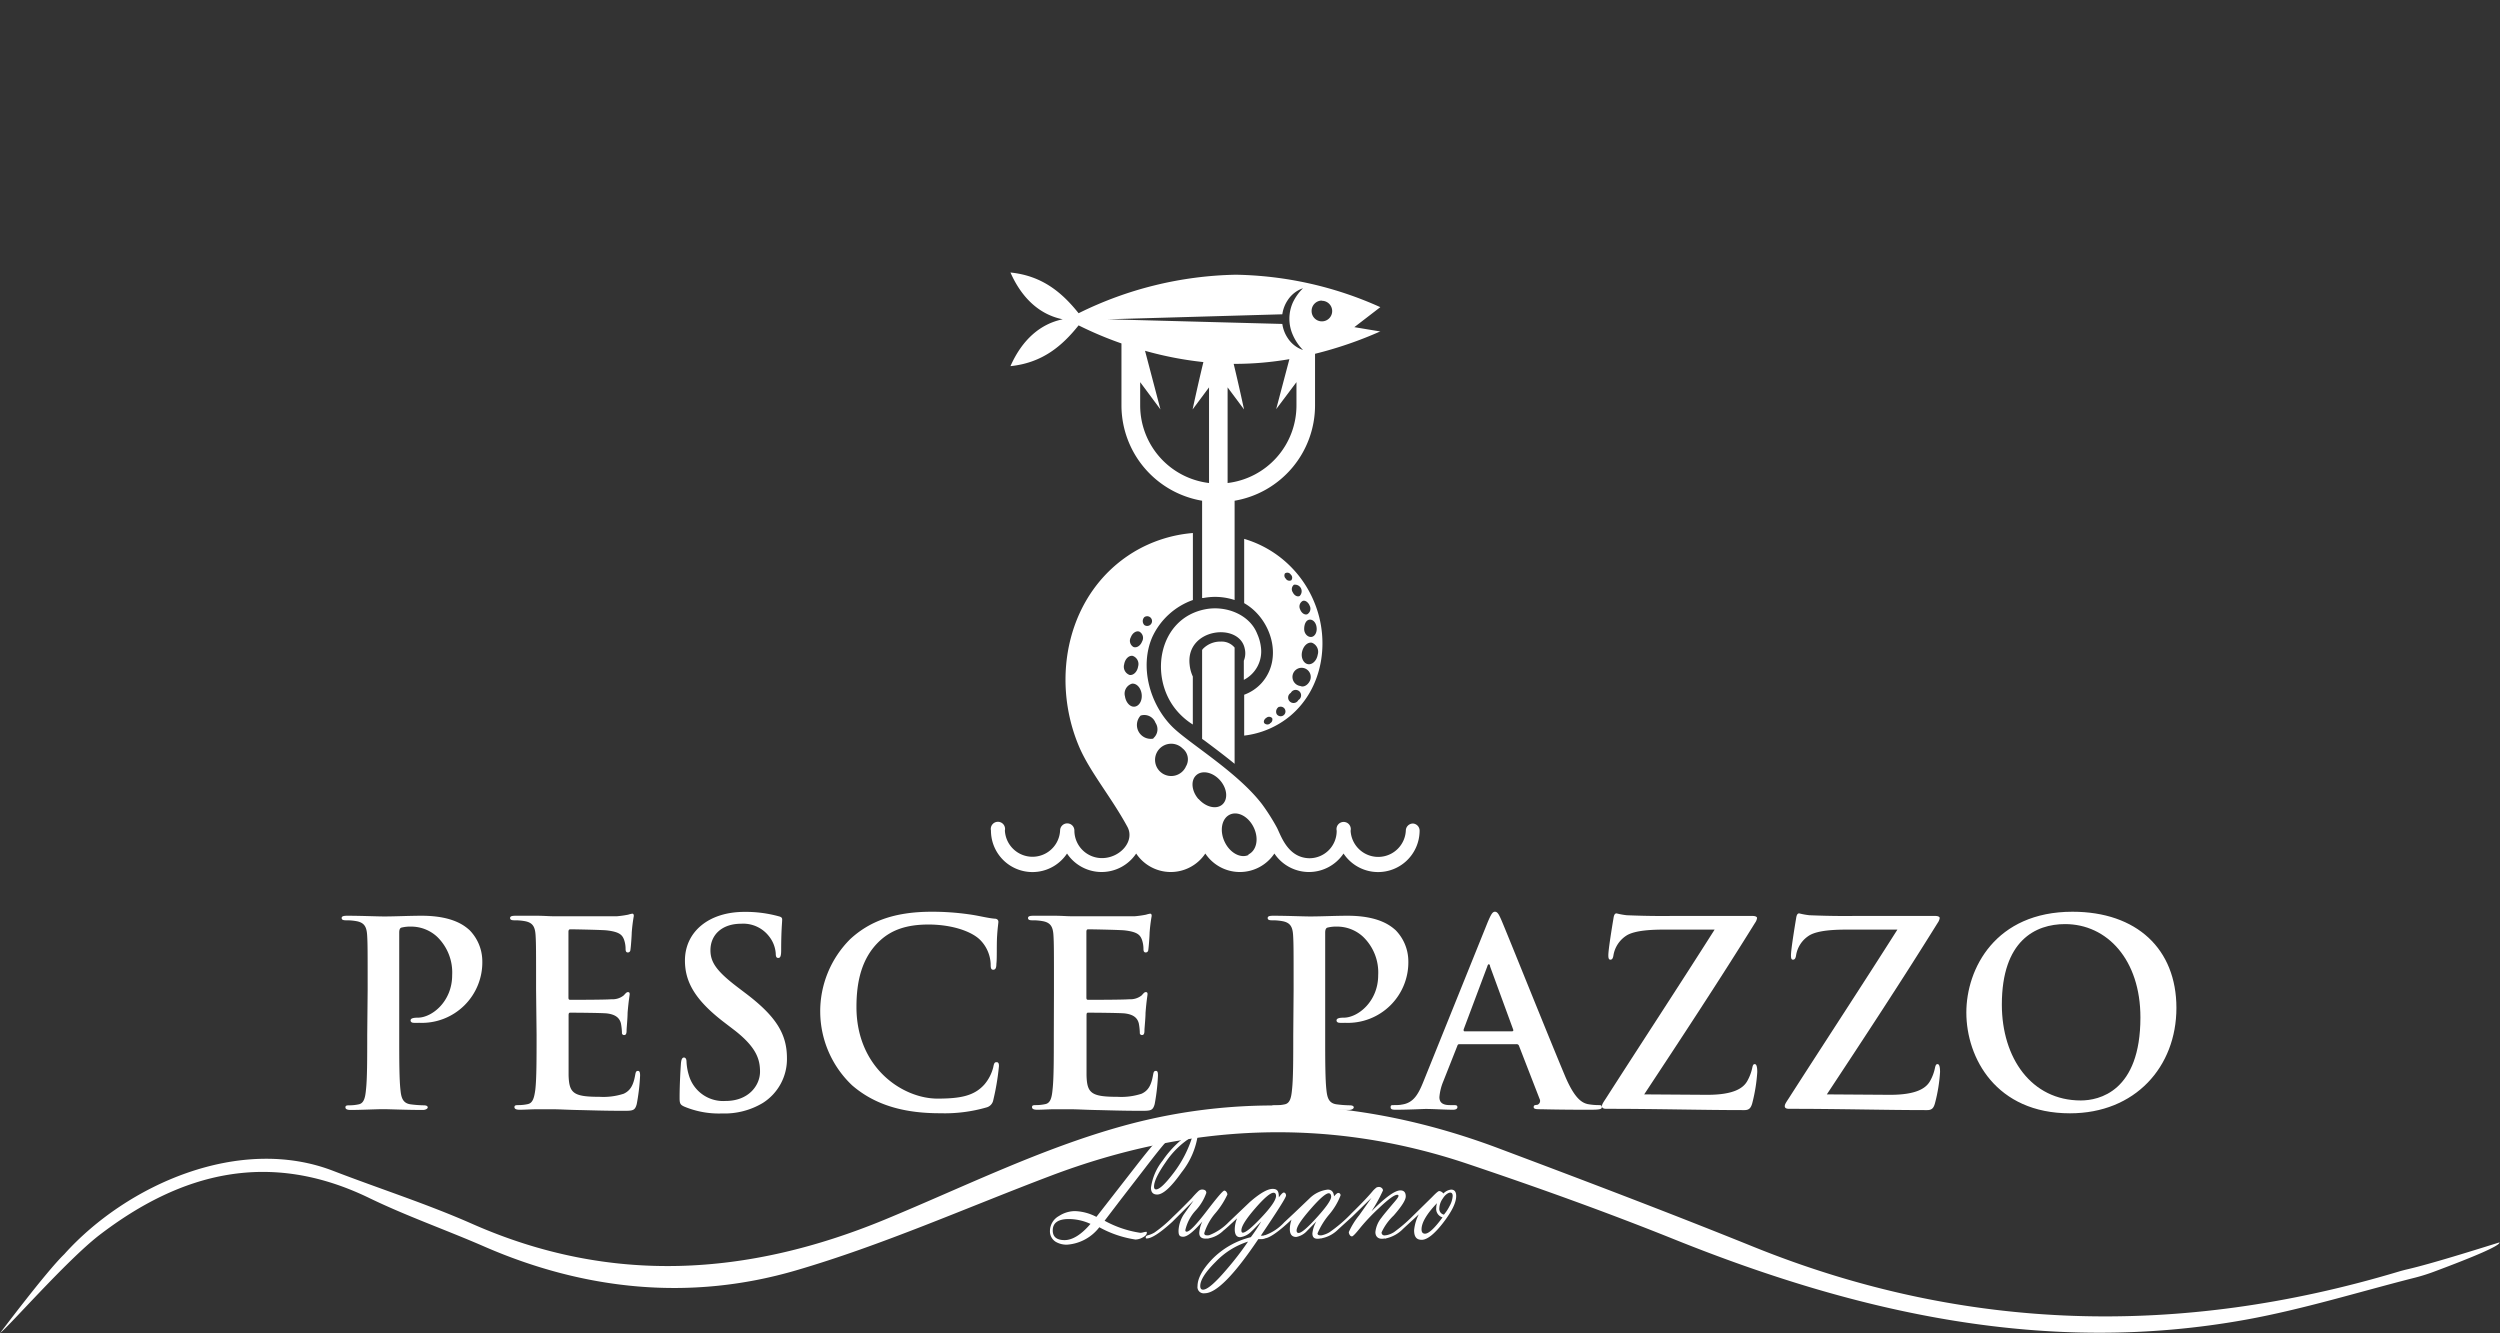 <svg xmlns="http://www.w3.org/2000/svg" viewBox="0 0 349.99 186.63"><rect x="0" y="0" width="349.99" height="186.63" fill="#333333" stroke="none"/><defs><style>.cls-1{fill:#fff;}</style></defs><g id="logo"><path class="cls-1" d="M154.64,170.9a15,15,0,0,0,5,1.69,1.64,1.64,0,0,0,.42-.07,2.32,2.32,0,0,1,.39-.07c.07,0,.1,0,.1.11,0,.27-.21.5-.64.71a2.13,2.13,0,0,1-.95.26,15.05,15.05,0,0,1-5.06-1.72,6.24,6.24,0,0,1-4.53,2.44,3,3,0,0,1-1.57-.4,1.72,1.72,0,0,1-.81-1.55,2.41,2.41,0,0,1,1.27-2.07,4.15,4.15,0,0,1,2.23-.68,6.93,6.93,0,0,1,3,.81l5.45-7q2.26-2.91,3.29-4,2.46-2.58,4-2.58a1.33,1.33,0,0,1,1.45,1.35,2.47,2.47,0,0,1,.69-.24c.09,0,.13.07.13.21s-.1.24-.32.35l-.46.22a10.92,10.92,0,0,1-2.31,5.46q-2.19,3.1-3.41,3.1c-.58,0-.87-.32-.87-.95a7.76,7.76,0,0,1,1.64-3.81,14.11,14.11,0,0,1,4.22-4.06,2.16,2.16,0,0,0,0-.31c0-.48-.18-.73-.55-.73-.67,0-1.77.86-3.29,2.59-.57.64-1.53,1.85-2.88,3.61l-3.42,4.43Zm-2,.43a7.38,7.38,0,0,0-3-.67c-1.5,0-2.26.53-2.26,1.6,0,.9.56,1.35,1.66,1.35S151.38,172.85,152.67,171.33Zm14.25-12.2a12,12,0,0,0-3.69,3.56c-1.09,1.57-1.64,2.71-1.64,3.43,0,.26.1.39.29.39.47,0,1.28-.76,2.44-2.29A16.35,16.35,0,0,0,166.92,159.13Z"/><path class="cls-1" d="M168.33,171c-1.22,1.42-2.12,2.14-2.69,2.14s-.65-.29-.65-.87a4.54,4.54,0,0,1,.76-2.29l1.35-1.91-3,3c-1.7,1.54-2.88,2.31-3.57,2.31-.08,0-.13,0-.13-.16s.11-.24.31-.29a3.41,3.41,0,0,0,.91-.38,18.39,18.39,0,0,0,2.57-2.18c.6-.56,1.49-1.44,2.66-2.64a12.08,12.08,0,0,1,.94-1,.8.8,0,0,1,.48-.2c.41,0,.61.16.61.47a7.07,7.07,0,0,1-1.47,2.44,6,6,0,0,0-1.47,2.78c0,.14.07.21.19.21.42,0,1.36-1,2.8-2.88s2.27-2.87,2.47-2.87a.39.39,0,0,1,.29.18.63.63,0,0,1,.14.37,11.6,11.6,0,0,1-1.62,2.54,8,8,0,0,0-1.62,2.87c0,.2.12.3.35.3s.36.08.36.22-.17.24-.53.24c-.59,0-.88-.27-.88-.81A4.17,4.17,0,0,1,168.33,171Z"/><path class="cls-1" d="M173.19,170.56c-1,.92-1.61,1.49-1.9,1.7a4,4,0,0,1-2.15,1.12c-.09,0-.13,0-.13-.15a.3.3,0,0,1,.25-.3,7.61,7.61,0,0,0,2.76-1.84l2.94-2.8c1.41-1.23,2.48-1.85,3.2-1.85s.88.39.87,1.19c.33-.45.56-.68.7-.68s.31.14.31.42-1.18,2.13-3.53,5.62l.24,0,.23,0c.09,0,.14.07.14.21s-.14.24-.41.27l-.55,0q-5.1,7.59-7.51,7.58a.87.87,0,0,1-1-1c0-1.05.65-2.29,2-3.72a11.37,11.37,0,0,1,5.46-3.13,21.29,21.29,0,0,0,1.46-2.2c-.71.74-1.16,1.2-1.35,1.37a2.7,2.7,0,0,1-1.6.83c-.51,0-.76-.37-.76-1.11A4.09,4.09,0,0,1,173.19,170.56Zm1.53,3.26a10.76,10.76,0,0,0-4.52,2.82c-1.44,1.43-2.17,2.56-2.17,3.39,0,.35.13.52.39.52.59,0,1.68-.93,3.28-2.81A42.59,42.59,0,0,0,174.72,173.82Zm3.92-6.39c0-.3-.12-.45-.35-.45-.44,0-1.31.73-2.58,2.2s-1.92,2.49-1.92,3.07c0,.21.07.32.2.32.39,0,1.26-.71,2.59-2.12S178.64,168,178.64,167.43Z"/><path class="cls-1" d="M180.81,170.74c-1.87,1.76-3.15,2.64-3.86,2.64-.08,0-.13,0-.13-.17a.27.27,0,0,1,.26-.28,6.71,6.71,0,0,0,2.72-1.82l1.36-1.27,2.17-2.07a4.34,4.34,0,0,1,2.55-1.23c.52,0,.82.31.88.94.27-.31.46-.47.57-.47a.31.31,0,0,1,.34.35,9.25,9.25,0,0,1-1.61,2.69,10.4,10.4,0,0,0-1.61,2.62c0,.17.12.26.35.27s.34.08.34.22-.23.26-.71.26-.7-.25-.7-.74a4.18,4.18,0,0,1,.56-1.69l-1.3,1.32a2.68,2.68,0,0,1-1.52.86c-.6,0-.9-.37-.9-1.1A4.31,4.31,0,0,1,180.81,170.74Zm5.22-3.69c-.42,0-1.27.74-2.56,2.22s-1.95,2.46-1.95,3c0,.22.1.34.28.34.4,0,1.25-.73,2.56-2.18s2-2.42,2-2.92Q186.33,167.05,186,167.05Z"/><path class="cls-1" d="M192,169.58q2.9-2.93,4.05-2.93.75,0,.75.84c0,.5-.56,1.39-1.69,2.68a7.59,7.59,0,0,0-1.69,2.35.38.38,0,0,0,.38.43c.26,0,.39.09.39.22s-.26.25-.76.25-.88-.31-.88-.93a3.77,3.77,0,0,1,.84-2c.29-.41.8-1,1.55-1.9.56-.64.84-1,.84-1.16s-.06-.16-.19-.16c-.4,0-1.26.64-2.6,1.91a28,28,0,0,0-2.48,2.61c-.68.86-1.1,1.3-1.24,1.3a.38.38,0,0,1-.31-.2.69.69,0,0,1-.13-.41,10.37,10.37,0,0,1,1.44-2.33l1.73-2.45-2.68,2.61-2,1.82a4.42,4.42,0,0,1-2.32,1.23c-.09,0-.14,0-.14-.15s.1-.25.29-.3a3.55,3.55,0,0,0,.94-.38,19.82,19.82,0,0,0,3.13-2.68q2.11-2.07,3-3.16a3.91,3.91,0,0,1,.49-.45.86.86,0,0,1,.36-.07.55.55,0,0,1,.36.14.44.44,0,0,1,.18.35A20.5,20.5,0,0,1,192,169.58Z"/><path class="cls-1" d="M198.63,170l-2.17,2a4.8,4.8,0,0,1-2.47,1.38c-.08,0-.13,0-.13-.15a.26.26,0,0,1,.21-.3,3.08,3.08,0,0,0,1.09-.44,21.16,21.16,0,0,0,2.56-2.19l2.77-2.72c.54-.56.86-.84,1-.84a.86.86,0,0,1,.58.35,1.73,1.73,0,0,1,1.08-.55c.47,0,.71.3.71.91,0,.92-.61,2.16-1.82,3.73s-2.24,2.39-3,2.39-1.07-.45-1.07-1.34A6.1,6.1,0,0,1,198.63,170Zm2.53-1.55c-1.43,1.5-2.15,2.72-2.15,3.66,0,.4.17.6.49.6.52,0,1.34-.76,2.45-2.28a1.24,1.24,0,0,1-.88-1.36A2.38,2.38,0,0,1,201.16,168.48Zm1,1.57a5.83,5.83,0,0,0,.78-1.19,3.37,3.37,0,0,0,.43-1.39c0-.32-.12-.48-.35-.48s-.68.26-1,.78a2.54,2.54,0,0,0-.52,1.4A.82.82,0,0,0,202.18,170.05Z"/><path class="cls-1" d="M51.47,138.58c0-5.47,0-6.47-.07-7.63s-.36-1.8-1.55-2a7.55,7.55,0,0,0-1.4-.11c-.4,0-.62-.07-.62-.32s.26-.32.8-.32c1.9,0,4.17.1,5.18.1,1.47,0,3.56-.1,5.22-.1,4.5,0,6.12,1.51,6.69,2a6.24,6.24,0,0,1,1.8,4.28,8.47,8.47,0,0,1-8.85,8.71,6.44,6.44,0,0,1-.76,0c-.18,0-.43-.08-.43-.33s.25-.39,1-.39c2,0,4.82-2.27,4.82-5.94a6.94,6.94,0,0,0-2.12-5.4,5.35,5.35,0,0,0-3.6-1.41,5.06,5.06,0,0,0-1.41.15c-.18.07-.28.29-.28.68v14.4c0,3.31,0,6.16.18,7.7.1,1,.32,1.8,1.4,1.95a15.6,15.6,0,0,0,1.84.14c.39,0,.57.11.57.29s-.29.36-.68.36c-2.38,0-4.65-.11-5.58-.11s-3.1.11-4.54.11c-.46,0-.72-.11-.72-.36s.15-.29.58-.29a5.94,5.94,0,0,0,1.29-.14c.72-.15.9-.94,1-2,.18-1.51.18-4.36.18-7.67Z"/><path class="cls-1" d="M75.05,138.58c0-5.47,0-6.47-.07-7.63s-.36-1.8-1.55-2a7.55,7.55,0,0,0-1.4-.11c-.4,0-.62-.07-.62-.32s.26-.32.8-.32l2.91,0c.94,0,1.76.07,2.27.07,1.15,0,8.31,0,9,0a14.41,14.41,0,0,0,1.55-.22,4,4,0,0,1,.57-.14c.18,0,.22.14.22.32a23.57,23.57,0,0,0-.29,2.34c0,.36-.11,1.95-.18,2.38,0,.18-.11.39-.36.39s-.32-.18-.32-.5a3.94,3.94,0,0,0-.22-1.3c-.25-.64-.61-1.08-2.41-1.29-.61-.07-4.39-.15-5.11-.15-.18,0-.26.11-.26.36v9.11c0,.25,0,.4.26.4.79,0,4.93,0,5.76-.08a2.48,2.48,0,0,0,1.72-.54c.26-.28.4-.46.58-.46s.25.07.25.28-.14.8-.29,2.63c0,.72-.14,2.16-.14,2.41s0,.69-.32.69a.29.29,0,0,1-.33-.33,8.27,8.27,0,0,0-.14-1.29c-.18-.72-.69-1.26-2-1.41-.68-.07-4.25-.1-5.11-.1-.18,0-.22.14-.22.36v2.84c0,1.22,0,4.54,0,5.58.08,2.48.65,3,4.32,3a9.2,9.2,0,0,0,3.39-.43c.93-.43,1.37-1.19,1.62-2.66.07-.4.14-.54.39-.54s.29.29.29.65a28.28,28.28,0,0,1-.47,4c-.25.94-.57.94-1.94.94-2.7,0-4.68-.08-6.23-.11s-2.66-.11-3.74-.11c-.4,0-1.19,0-2,0s-1.77.07-2.49.07c-.46,0-.72-.11-.72-.36s.15-.29.58-.29a5.94,5.94,0,0,0,1.29-.14c.72-.15.9-.94,1.05-2,.18-1.51.18-4.36.18-7.67Z"/><path class="cls-1" d="M95.82,154.93c-.58-.26-.68-.43-.68-1.23,0-2,.14-4.14.18-4.71s.14-.94.43-.94.36.33.36.61a7.58,7.58,0,0,0,.32,1.84,5,5,0,0,0,5.15,3.63c3.24,0,4.82-2.19,4.82-4.1,0-1.76-.54-3.42-3.52-5.76L101.22,143c-4-3.1-5.33-5.62-5.33-8.53,0-4,3.31-6.81,8.32-6.81a17.41,17.41,0,0,1,4.78.61c.33.08.51.18.51.44,0,.46-.14,1.51-.14,4.32,0,.79-.11,1.08-.4,1.08s-.36-.22-.36-.65a4.34,4.34,0,0,0-.94-2.38,4.56,4.56,0,0,0-3.92-1.76c-2.66,0-4.28,1.55-4.28,3.71,0,1.65.82,2.91,3.81,5.18l1,.76c4.35,3.27,5.9,5.75,5.9,9.17a7.26,7.26,0,0,1-3.38,6.27,10.42,10.42,0,0,1-5.72,1.47A12.56,12.56,0,0,1,95.82,154.93Z"/><path class="cls-1" d="M119.29,151.94a14.26,14.26,0,0,1-.25-20.48c2.59-2.38,6-3.82,11.37-3.82a36.29,36.29,0,0,1,5.22.36c1.37.18,2.52.51,3.6.61.4,0,.54.22.54.44s-.1.72-.18,2,0,3.16-.1,3.88c0,.54-.11.83-.44.83s-.36-.29-.36-.79a5.08,5.08,0,0,0-1.4-3.31c-1.19-1.26-4-2.23-7.31-2.23-3.13,0-5.18.79-6.76,2.23-2.63,2.41-3.32,5.83-3.32,9.32,0,8.57,6.52,12.82,11.34,12.82,3.21,0,5.15-.37,6.59-2a5.94,5.94,0,0,0,1.22-2.38c.11-.57.18-.72.47-.72s.33.26.33.54a34.17,34.17,0,0,1-.8,4.79,1.29,1.29,0,0,1-.93,1,21.07,21.07,0,0,1-6.48.82C126.71,155.86,122.57,154.78,119.29,151.94Z"/><path class="cls-1" d="M147.55,138.58c0-5.47,0-6.47-.07-7.63s-.36-1.8-1.55-2a7.55,7.55,0,0,0-1.4-.11c-.4,0-.61-.07-.61-.32s.25-.32.79-.32l2.91,0c.94,0,1.77.07,2.27.07,1.15,0,8.32,0,9,0a14.41,14.41,0,0,0,1.55-.22,4,4,0,0,1,.57-.14c.18,0,.22.14.22.32a23.57,23.57,0,0,0-.29,2.34c0,.36-.11,1.95-.18,2.38,0,.18-.11.39-.36.39s-.32-.18-.32-.5a3.94,3.94,0,0,0-.22-1.3c-.25-.64-.61-1.08-2.41-1.29-.61-.07-4.39-.15-5.11-.15-.18,0-.25.11-.25.36v9.11c0,.25,0,.4.25.4.79,0,4.93,0,5.76-.08a2.53,2.53,0,0,0,1.73-.54c.25-.28.39-.46.57-.46s.25.07.25.28-.14.8-.28,2.63c0,.72-.15,2.16-.15,2.41s0,.69-.32.69a.29.29,0,0,1-.33-.33,8.27,8.27,0,0,0-.14-1.29c-.18-.72-.68-1.26-2-1.41-.68-.07-4.24-.1-5.11-.1-.18,0-.21.14-.21.36v2.84c0,1.22,0,4.54,0,5.58.07,2.48.64,3,4.32,3a9.18,9.18,0,0,0,3.38-.43c.94-.43,1.37-1.19,1.62-2.66.07-.4.14-.54.4-.54s.28.29.28.65a28.29,28.29,0,0,1-.46,4c-.26.94-.58.94-1.95.94-2.7,0-4.68-.08-6.23-.11s-2.66-.11-3.74-.11c-.4,0-1.19,0-2.05,0s-1.76.07-2.48.07c-.47,0-.72-.11-.72-.36s.14-.29.57-.29a6.12,6.12,0,0,0,1.3-.14c.72-.15.9-.94,1-2,.18-1.51.18-4.36.18-7.67Z"/><path class="cls-1" d="M181.1,138.58c0-5.47,0-6.47-.07-7.63s-.36-1.8-1.55-2a7.55,7.55,0,0,0-1.4-.11c-.4,0-.61-.07-.61-.32s.25-.32.79-.32c1.91,0,4.17.1,5.18.1,1.48,0,3.57-.1,5.22-.1,4.5,0,6.12,1.51,6.7,2a6.24,6.24,0,0,1,1.8,4.28,8.48,8.48,0,0,1-8.86,8.71,6.27,6.27,0,0,1-.75,0c-.18,0-.44-.08-.44-.33s.26-.39,1-.39c2,0,4.83-2.27,4.83-5.94a6.92,6.92,0,0,0-2.13-5.4,5.34,5.34,0,0,0-3.6-1.41,4.94,4.94,0,0,0-1.4.15c-.18.07-.29.29-.29.68v14.4c0,3.31,0,6.16.18,7.7.11,1,.32,1.8,1.4,1.95a15.76,15.76,0,0,0,1.84.14c.4,0,.58.11.58.29s-.29.36-.69.36c-2.37,0-4.64-.11-5.58-.11s-3.09.11-4.53.11c-.47,0-.72-.11-.72-.36s.14-.29.57-.29a6.12,6.12,0,0,0,1.3-.14c.72-.15.9-.94,1-2,.18-1.51.18-4.36.18-7.67Z"/><path class="cls-1" d="M204.32,146.18c-.18,0-.25.07-.32.29l-1.95,4.93a7.27,7.27,0,0,0-.54,2.19c0,.65.33,1.12,1.45,1.12h.54c.43,0,.53.07.53.29s-.21.36-.61.36c-1.15,0-2.7-.11-3.81-.11-.4,0-2.38.11-4.25.11-.47,0-.68-.07-.68-.36s.14-.29.43-.29.83,0,1.11-.07c1.66-.22,2.34-1.44,3.06-3.24l9-22.32c.43-1,.65-1.44,1-1.44s.54.33.9,1.15c.86,2,6.62,16.38,8.92,21.85,1.37,3.24,2.41,3.75,3.17,3.93a8.56,8.56,0,0,0,1.51.14c.29,0,.47,0,.47.29s-.32.36-1.66.36-3.92,0-6.8-.07c-.65,0-1.08,0-1.08-.29s.15-.29.51-.33a.58.58,0,0,0,.32-.82l-2.88-7.42a.34.34,0,0,0-.36-.25Zm7.35-1.8c.18,0,.21-.11.18-.22l-3.24-8.85c0-.15-.08-.32-.18-.32s-.18.17-.22.32l-3.31,8.82c0,.14,0,.25.14.25Z"/><path class="cls-1" d="M239,153.27c3.67,0,5.07-.9,5.65-2a6.5,6.5,0,0,0,.65-1.73c.07-.36.14-.57.35-.57s.36.25.36,1.11a23.13,23.13,0,0,1-.71,4.4c-.19.64-.44.93-1.08.93-6,0-12.06-.18-19.33-.18-.4,0-.62-.11-.62-.36s.11-.43.54-1.08c5.08-7.92,10.41-16.05,15.23-23.65H233c-1.83,0-4,.11-5.18.76a4.07,4.07,0,0,0-1.94,2.81c-.07.5-.22.64-.43.64s-.29-.18-.29-.61c0-.83.54-4.1.72-5.18.07-.51.21-.69.43-.69a10.24,10.24,0,0,0,1.44.26c3.42.14,5.15.1,6.62.1h11c.36,0,.61.11.61.29a1.53,1.53,0,0,1-.29.69c-5,8.06-10.43,16.3-15.51,24Z"/><path class="cls-1" d="M264.59,153.27c3.67,0,5.07-.9,5.65-2a6.13,6.13,0,0,0,.64-1.73c.08-.36.15-.57.36-.57s.36.25.36,1.11a22.34,22.34,0,0,1-.72,4.4c-.18.64-.43.93-1.08.93-6,0-12.05-.18-19.33-.18-.39,0-.61-.11-.61-.36s.11-.43.54-1.08c5.08-7.92,10.41-16.05,15.23-23.65h-7.06c-1.83,0-4,.11-5.18.76a4,4,0,0,0-1.94,2.81c-.07.5-.22.64-.44.64s-.28-.18-.28-.61c0-.83.54-4.1.72-5.18.07-.51.21-.69.43-.69a10.24,10.24,0,0,0,1.44.26c3.42.14,5.15.1,6.62.1h11c.36,0,.61.11.61.29a1.53,1.53,0,0,1-.29.69c-5,8.06-10.43,16.3-15.51,24Z"/><path class="cls-1" d="M275.28,141.75c0-6.15,4.07-14.11,14.86-14.11,9,0,14.55,5.22,14.55,13.46s-5.76,14.76-14.9,14.76C279.45,155.86,275.28,148.12,275.28,141.75Zm24.37.69c0-8.07-4.65-13.07-10.55-13.07-4.14,0-8.85,2.3-8.85,11.27,0,7.48,4.14,13.42,11.05,13.42C293.82,154.06,299.65,152.84,299.65,142.44Z"/><path class="cls-1" d="M9,175.58c8.78-9.77,24.56-16.71,37.63-11.67,6.48,2.5,13.12,4.62,19.46,7.42,19.43,8.59,38.62,7.33,57.85-.62,11-4.55,21.79-9.9,33.18-13.06,17.68-4.91,35.5-3.36,52.73,3.13,11.92,4.48,23.84,9,35.64,13.77,29.7,12,59.77,12.61,90.21,3.5.4-.12.81-.23,1.22-.33,3.79-.86,12.15-3.54,13-3.79.12.46-3.72,2.06-8.9,4a26.44,26.44,0,0,1-2.86.92c-7.89,2-15.71,4.44-23.7,5.89-27.89,5.06-54.29-.87-80.08-11.24-9.5-3.82-19.17-7.28-28.88-10.55-19.61-6.61-39.09-5.65-58.36,1.64-11.89,4.5-23.57,9.72-35.74,13.27-14.73,4.3-29.52,2.81-43.7-3.39-5.31-2.31-10.8-4.23-16-6.75C37.84,161,25.48,164,13.79,173,9.17,176.63,1.2,185.76,0,186.63,0,186.66,6.43,178.07,9,175.58Z"/><path class="cls-1" d="M197.81,115.29a1,1,0,0,0-1,1,3.87,3.87,0,0,1-7.73,0,1,1,0,1,0-1.95,0,3.82,3.82,0,0,1-3.86,3.86c-3.12-.09-4-3.41-4.57-4.4a29,29,0,0,0-2-3.14c-3.47-4.56-10.4-8.64-12.64-10.92-3.09-3.14-4.55-8.33-2.75-12.49A9.9,9.9,0,0,1,167,84V74.62a19.09,19.09,0,0,0-8.28,2.66c-9.26,5.62-11.74,17.62-7.65,27.25,1.49,3.5,4.5,7.06,6.75,11.2,1.11,2-1,4.4-3.55,4.4a3.86,3.86,0,0,1-3.86-3.86,1,1,0,1,0-2,0,3.87,3.87,0,0,1-7.73,0,1,1,0,1,0-1.95,0,5.81,5.81,0,0,0,10.65,3.22,5.82,5.82,0,0,0,9.68,0,5.82,5.82,0,0,0,9.68,0,5.81,5.81,0,0,0,9.67,0,5.82,5.82,0,0,0,9.68,0,5.81,5.81,0,0,0,10.65-3.22A1,1,0,0,0,197.81,115.29ZM160.2,86.4a.68.68,0,1,1,0,1.1A.8.8,0,0,1,160.2,86.4Zm-1.88,2.8c.22-.59.76-.94,1.19-.77a1,1,0,0,1,.38,1.37c-.23.6-.76.94-1.2.78A1,1,0,0,1,158.32,89.2ZM157.38,93c.12-.74.65-1.27,1.19-1.18a1.21,1.21,0,0,1,.76,1.49c-.12.74-.65,1.26-1.19,1.18A1.22,1.22,0,0,1,157.38,93Zm.1,4.45a1.46,1.46,0,0,1,1-1.74c.65-.07,1.25.6,1.35,1.49s-.35,1.66-1,1.73S157.58,98.29,157.48,97.4Zm4,5.95a1.94,1.94,0,0,1-1.8-3.22,1.67,1.67,0,0,1,2.08,1A1.64,1.64,0,0,1,161.46,103.35Zm4.5,4a2.26,2.26,0,1,1-.43-2.63A1.94,1.94,0,0,1,166,107.34Zm1.82,4.49c-1-1.13-1.14-2.65-.31-3.38s2.32-.4,3.32.74,1.14,2.65.31,3.38S168.78,113,167.78,111.83Zm7,7.8c-1.14.53-2.65-.31-3.37-1.87s-.39-3.25.75-3.78,2.65.3,3.37,1.87S175.89,119.1,174.75,119.63Zm-.62-35.25c3.78,2.14,5.53,7.72,2.44,11.18a6.13,6.13,0,0,1-2.44,1.64v5.72a12.33,12.33,0,0,0,6.44-2.75c4.58-3.84,5.61-10.46,3.4-15.86a15.27,15.27,0,0,0-9.84-8.93ZM181.77,98a.76.76,0,1,1-1.06-1,.76.76,0,1,1,1.06,1Zm1.61-2.69c-.29.61-.88.94-1.32.73a1.28,1.28,0,1,1,1.32-.73Zm1.09-3.63c-.15.83-.77,1.41-1.37,1.3s-1-.88-.82-1.71.77-1.4,1.38-1.29A1.36,1.36,0,0,1,184.47,91.67Zm-.15-3.82c.08.67-.25,1.26-.74,1.31s-1-.44-1-1.11.26-1.26.75-1.31S184.25,87.18,184.32,87.85Zm-.94-3A.9.9,0,0,1,183,86c-.38.12-.82-.2-1-.72a.89.89,0,0,1,.39-1.16C182.76,84,183.21,84.36,183.38,84.88Zm-2.19-3a.92.92,0,0,1,.75,1.58c-.32.16-.75-.08-.95-.51A.79.79,0,0,1,181.19,81.83Zm-1.27-1.6a.56.56,0,0,1,.78.18.57.57,0,0,1,.07.8A.59.59,0,0,1,180,81,.58.58,0,0,1,179.92,80.23Zm-.85,18.71a.67.67,0,1,1-.34,1A.78.78,0,0,1,179.07,98.94Zm-1.27,2.32a.59.59,0,0,1-.81-.06c-.14-.23,0-.56.31-.75a.58.58,0,0,1,.8.06A.59.59,0,0,1,177.8,101.26Zm-9.51,2.15V91a1.18,1.18,0,0,1,.13-.18,3.41,3.41,0,0,1,2.5-1,2.34,2.34,0,0,1,1.92.84v16.27c-1.42-1.16-2.87-2.25-4.18-3.23Zm5.84-8.23V92.5a2.75,2.75,0,0,0,.13-1.68c-.73-3.74-8.27-2.89-7.72,2.2a5.19,5.19,0,0,0,.45,1.69v6.72a9.74,9.74,0,0,1-2.41-2.14c-3.77-4.71-2.32-12.77,4.19-14,2.89-.55,6.2.76,7.24,3.46a6.35,6.35,0,0,1,.52,1.9A4.47,4.47,0,0,1,174.13,95.18Zm19.14-48.8-3.67-.61L193.24,43A51.2,51.2,0,0,0,173,38.46a51.65,51.65,0,0,0-22,5.39c-2.32-2.9-5.1-5.25-9.54-5.7,1.65,3.73,4.21,5.93,7.32,6.55-3.11.63-5.67,2.83-7.32,6.56,4.44-.46,7.22-2.8,9.54-5.71a51.16,51.16,0,0,0,6,2.53v8.69A13.55,13.55,0,0,0,168.29,70.1V83.72l.17,0a8.94,8.94,0,0,1,1.64-.16,8.83,8.83,0,0,1,2.74.44V70.1A13.55,13.55,0,0,0,184.1,56.77V49.53A55,55,0,0,0,193.27,46.38Zm-8.22-4.3a1.44,1.44,0,1,1-1.43,1.43A1.44,1.44,0,0,1,185.05,42.08ZM179.52,44a4.74,4.74,0,0,1,.77-2,4.16,4.16,0,0,1,2.13-1.65A7,7,0,0,0,181,42.34a5.57,5.57,0,0,0,0,4.57A7,7,0,0,0,182.42,49a4.11,4.11,0,0,1-2.13-1.65,4.74,4.74,0,0,1-.77-2l-24.44-.65ZM169.26,67.62a10.94,10.94,0,0,1-9.64-10.85V53.5l2.84,3.82-2.16-8.21a49.34,49.34,0,0,0,8.17,1.58c-.75,3.07-1.51,6.63-1.51,6.63l2.3-3.09ZM181.5,53.5v3.27a10.94,10.94,0,0,1-9.64,10.85V54.23l2.3,3.09s-.72-3.37-1.45-6.38h.3a44.91,44.91,0,0,0,7.5-.66l-1.85,7Z"/></g></svg>